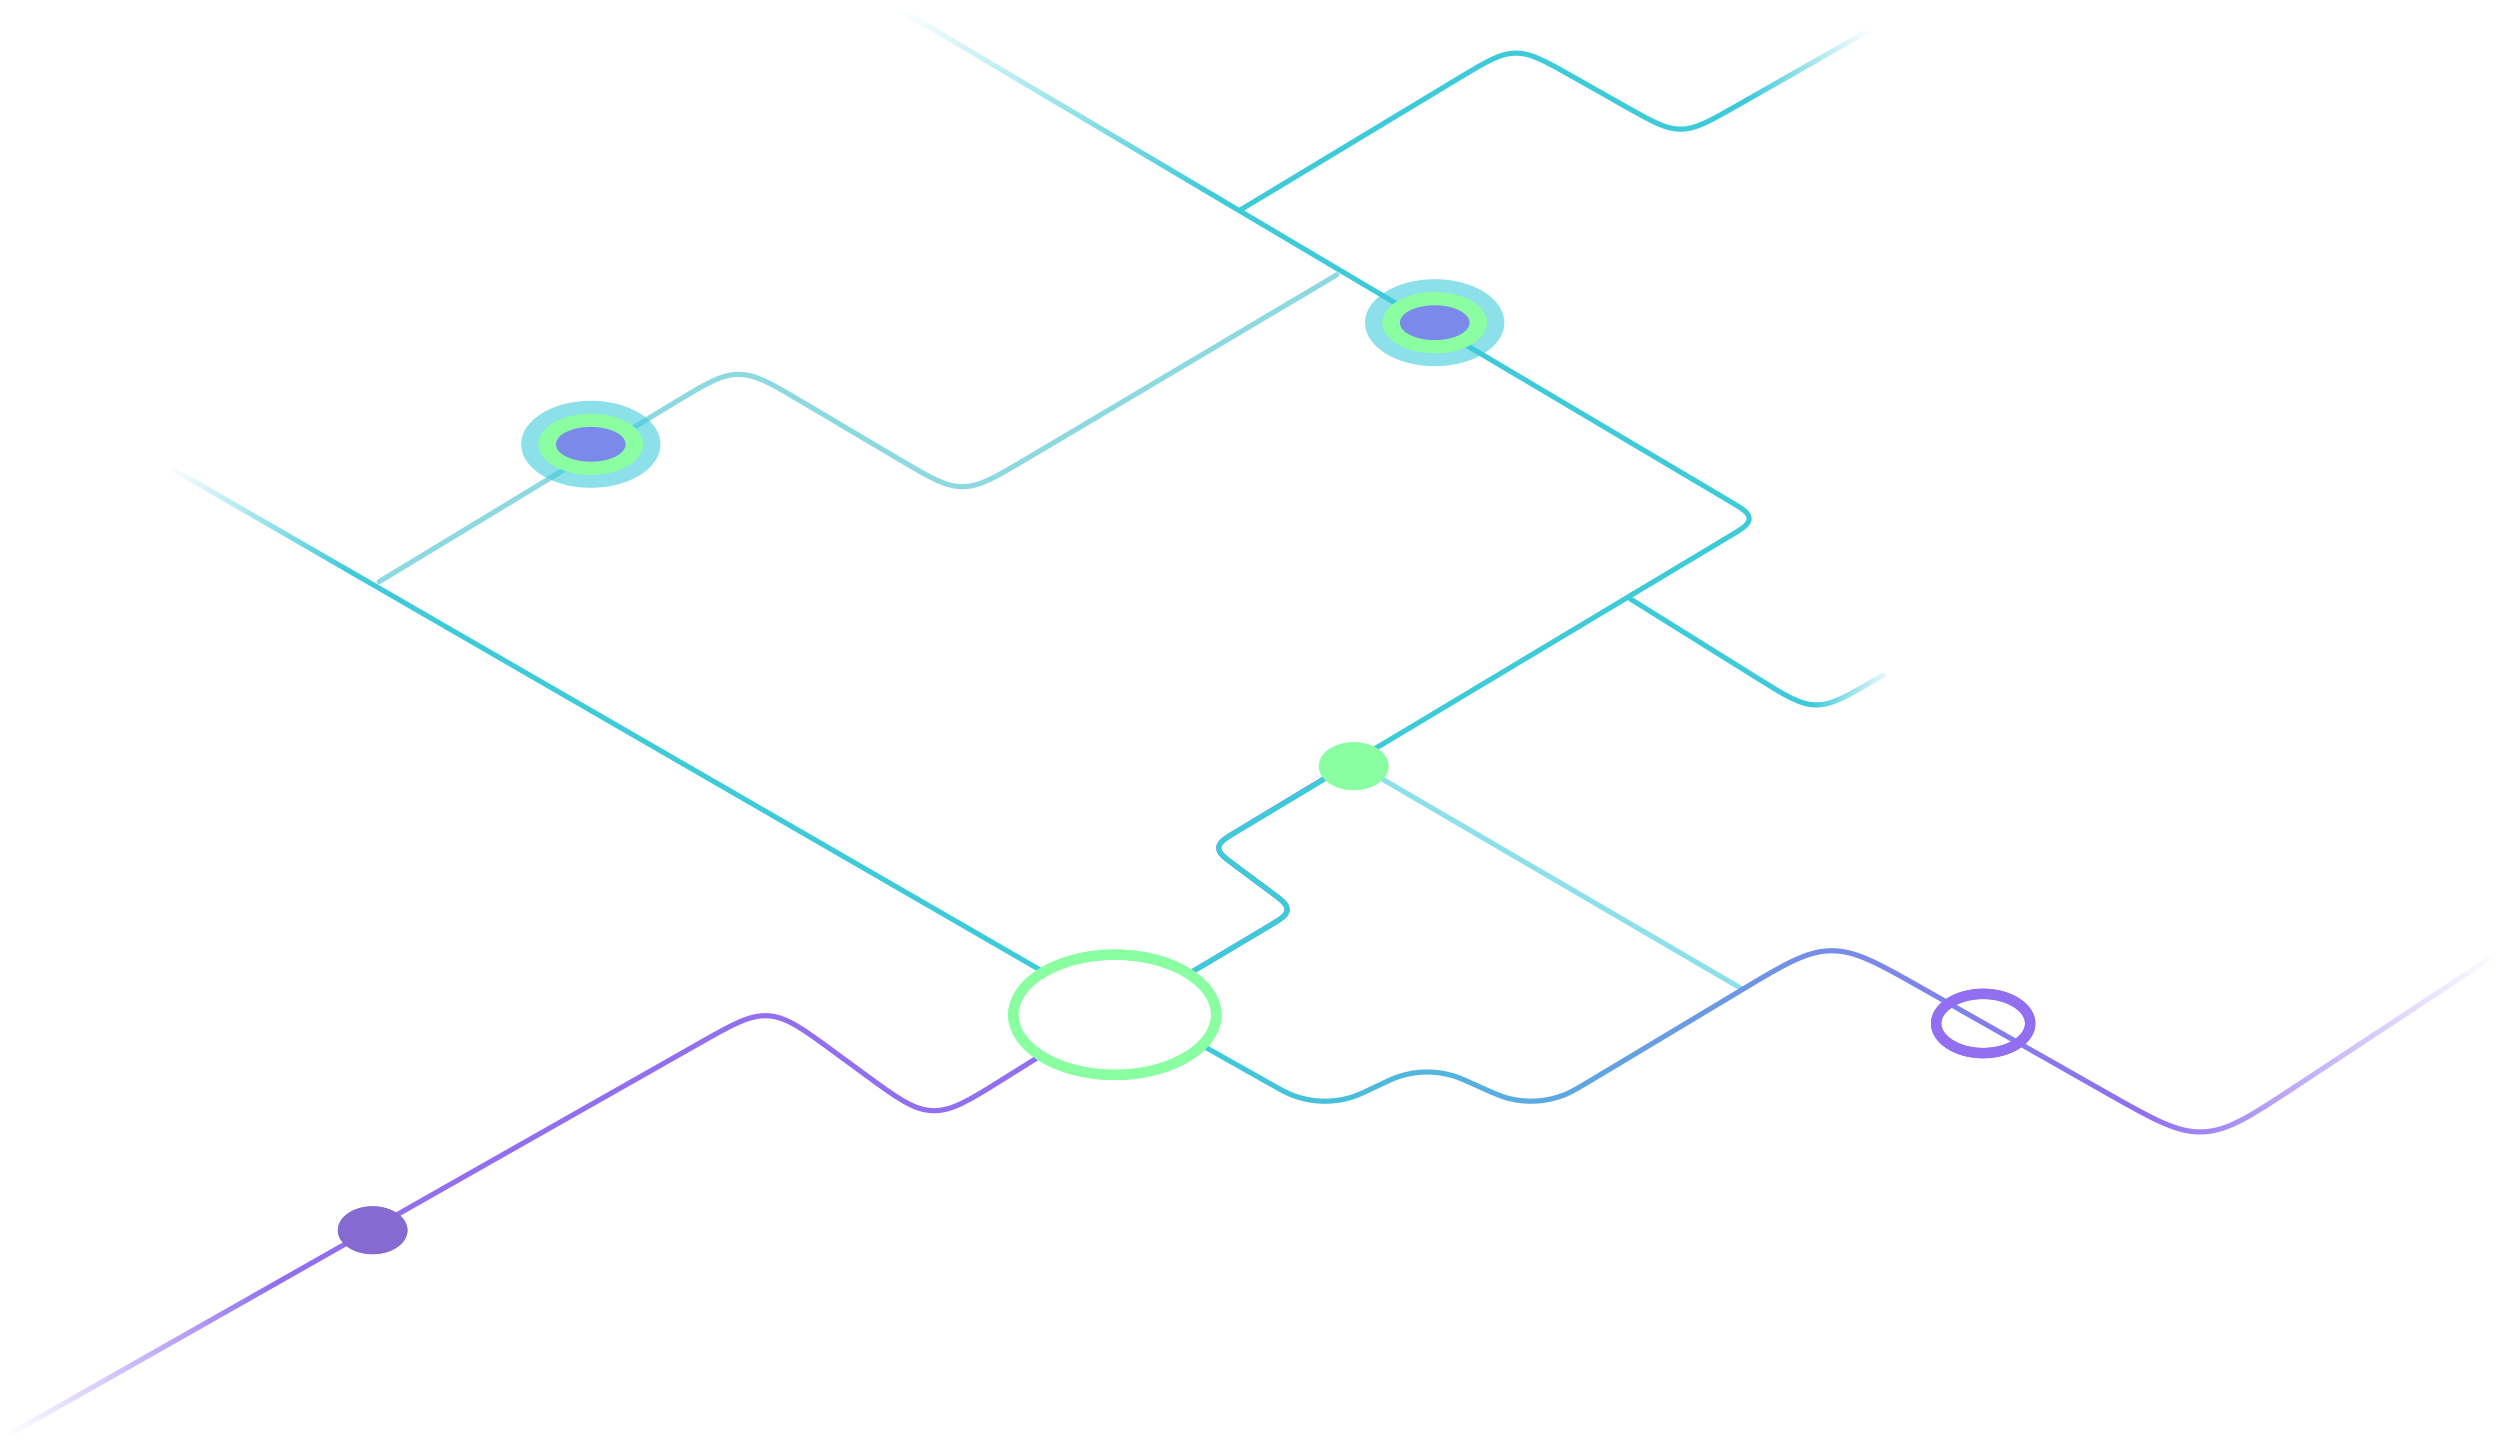 <?xml version="1.0" encoding="UTF-8"?> <svg xmlns="http://www.w3.org/2000/svg" width="964" height="556" viewBox="0 0 964 556" fill="none"> <g opacity="0.78"> <path d="M628.754 231.012L677.614 261.478C688.562 268.304 694.035 271.717 700.144 271.813C706.254 271.909 711.832 268.67 722.989 262.192L726.102 260.384" stroke="url(#paint0_linear_1104_61)" stroke-width="2" stroke-linecap="round"></path> <path opacity="0.6" d="M520.496 293.113L671.554 381.23" stroke="url(#paint1_linear_1104_61)" stroke-width="2" stroke-linecap="round"></path> <path d="M478.535 80.794L562.26 30.293C572.998 23.816 578.368 20.577 584.324 20.494C590.28 20.411 595.737 23.499 606.652 29.674L626.312 40.798C636.931 46.806 642.24 49.81 648.05 49.801C653.86 49.792 659.161 46.772 669.761 40.732L720.227 11.979" stroke="url(#paint2_linear_1104_61)" stroke-width="2" stroke-linecap="round"></path> <path d="M463.429 403.05L489.03 417.48C493.591 420.051 495.871 421.336 498.182 422.237C505.613 425.134 513.81 425.406 521.417 423.009C523.783 422.263 526.143 421.132 530.864 418.87V418.87C535.1 416.84 537.218 415.825 539.353 415.121C546.209 412.86 553.596 412.775 560.503 414.876C562.654 415.53 564.795 416.496 569.077 418.427L570.007 418.846C575.822 421.469 578.729 422.78 581.657 423.532C588.714 425.344 596.16 424.909 602.957 422.287C605.778 421.2 608.513 419.558 613.983 416.276L670.936 382.105C688.021 371.853 696.564 366.728 706.028 366.612C715.492 366.497 724.157 371.412 741.488 381.243L812.184 421.345C830.331 431.639 839.405 436.786 849.264 436.457C859.123 436.127 867.832 430.385 885.251 418.902L962.759 367.804" stroke="url(#paint3_linear_1104_61)" stroke-width="2" stroke-linecap="round"></path> <path d="M399.649 408.086L386.956 416.019C373.595 424.37 366.914 428.545 359.552 428.272C352.19 427.999 345.837 423.34 333.131 414.022L321.469 405.471C309.312 396.555 303.233 392.097 296.158 391.683C289.083 391.269 282.526 394.986 269.41 402.422L1.863 554.108" stroke="url(#paint4_linear_1104_61)" stroke-width="2" stroke-linecap="round"></path> <path opacity="0.6" d="M146.207 224.299L260.083 155.284C272.066 148.021 278.058 144.39 284.697 144.356C291.336 144.322 297.364 147.892 309.421 155.033L346.639 177.075C358.571 184.141 364.537 187.674 371.114 187.672C377.691 187.67 383.655 184.134 395.583 177.06L515.459 105.971" stroke="#0CADBD" stroke-width="2" stroke-linecap="round"></path> <path d="M400.488 373.678L64.804 179.82" stroke="url(#paint5_linear_1104_61)" stroke-width="2" stroke-linecap="round"></path> <path d="M460.072 374.516L489.213 357.155C493.873 354.379 496.202 352.991 496.312 350.854C496.421 348.717 494.245 347.099 489.892 343.863L476.35 333.793C472.021 330.574 469.856 328.964 469.959 326.834C470.062 324.704 472.371 323.31 476.99 320.523L515.46 297.309" stroke="#7247EC" stroke-width="2" stroke-linecap="round"></path> <path d="M460.073 374.517L489.214 357.156C493.873 354.381 496.203 352.993 496.312 350.856C496.421 348.718 494.245 347.1 489.893 343.864L476.382 333.818C472.041 330.589 469.87 328.975 469.976 326.841C470.082 324.707 472.403 323.317 477.044 320.536L666.75 206.862C671.889 203.783 674.458 202.244 674.453 199.971C674.447 197.698 671.87 196.171 666.716 193.117L342.583 1.068" stroke="url(#paint6_linear_1104_61)" stroke-width="2" stroke-linecap="round"></path> <path d="M468.982 391.299C468.982 397.293 465.006 403.041 457.893 407.396C450.814 411.73 440.908 414.476 429.86 414.476C418.812 414.476 408.906 411.73 401.827 407.396C394.715 403.041 390.739 397.293 390.739 391.299C390.739 385.306 394.715 379.557 401.827 375.203C408.906 370.869 418.812 368.123 429.86 368.123C440.908 368.123 450.814 370.869 457.893 375.203C465.006 379.557 468.982 385.306 468.982 391.299Z" stroke="#69FF87" stroke-width="4"></path> <g filter="url(#filter0_f_1104_61)"> <path d="M468.982 391.299C468.982 397.293 465.006 403.041 457.893 407.396C450.814 411.73 440.908 414.476 429.86 414.476C418.812 414.476 408.906 411.73 401.827 407.396C394.715 403.041 390.739 397.293 390.739 391.299C390.739 385.306 394.715 379.557 401.827 375.203C408.906 370.869 418.812 368.123 429.86 368.123C440.908 368.123 450.814 370.869 457.893 375.203C465.006 379.557 468.982 385.306 468.982 391.299Z" stroke="#69FF87" stroke-width="4"></path> </g> <ellipse cx="521.982" cy="295.438" rx="13.427" ry="9.231" fill="#69FF87"></ellipse> <g filter="url(#filter1_f_1104_61)"> <ellipse cx="521.982" cy="295.438" rx="13.427" ry="9.231" fill="#69FF87"></ellipse> </g> <ellipse cx="143.691" cy="474.384" rx="13.427" ry="9.231" fill="#6240C4"></ellipse> <g filter="url(#filter2_f_1104_61)"> <ellipse cx="143.691" cy="474.384" rx="13.427" ry="9.231" fill="#6240C4"></ellipse> </g> <path d="M782.847 394.66C782.847 397.491 781.126 400.299 777.838 402.49C774.565 404.672 769.928 406.087 764.706 406.087C759.484 406.087 754.847 404.672 751.574 402.49C748.286 400.299 746.565 397.491 746.565 394.66C746.565 391.829 748.286 389.021 751.574 386.829C754.847 384.647 759.484 383.232 764.706 383.232C769.928 383.232 774.565 384.647 777.838 386.829C781.126 389.021 782.847 391.829 782.847 394.66Z" stroke="#7247EC" stroke-width="4"></path> <g filter="url(#filter3_f_1104_61)"> <path d="M782.847 394.66C782.847 397.491 781.126 400.299 777.838 402.49C774.565 404.672 769.928 406.087 764.706 406.087C759.484 406.087 754.847 404.672 751.574 402.49C748.286 400.299 746.565 397.491 746.565 394.66C746.565 391.829 748.286 389.021 751.574 386.829C754.847 384.647 759.484 383.232 764.706 383.232C769.928 383.232 774.565 384.647 777.838 386.829C781.126 389.021 782.847 391.829 782.847 394.66Z" stroke="#7247EC" stroke-width="4"></path> </g> <ellipse cx="553.225" cy="124.429" rx="26.855" ry="16.784" fill="#07BCCE" fill-opacity="0.6"></ellipse> <ellipse cx="553.225" cy="124.431" rx="20.141" ry="11.749" fill="#69FE87"></ellipse> <g filter="url(#filter4_f_1104_61)"> <ellipse cx="553.225" cy="124.431" rx="20.141" ry="11.749" fill="#69FE87"></ellipse> </g> <ellipse cx="553.225" cy="124.429" rx="13.427" ry="6.714" fill="#5468E4"></ellipse> <ellipse cx="227.812" cy="171.321" rx="26.855" ry="16.784" fill="#07BCCE" fill-opacity="0.6"></ellipse> <ellipse cx="227.811" cy="171.323" rx="20.141" ry="11.749" fill="#69FE87"></ellipse> <g filter="url(#filter5_f_1104_61)"> <ellipse cx="227.811" cy="171.323" rx="20.141" ry="11.749" fill="#69FE87"></ellipse> </g> <ellipse cx="227.811" cy="171.321" rx="13.427" ry="6.714" fill="#5468E4"></ellipse> </g> <defs> <filter id="filter0_f_1104_61" x="384.739" y="362.123" width="90.243" height="58.353" filterUnits="userSpaceOnUse" color-interpolation-filters="sRGB"> <feFlood flood-opacity="0" result="BackgroundImageFix"></feFlood> <feBlend mode="normal" in="SourceGraphic" in2="BackgroundImageFix" result="shape"></feBlend> <feGaussianBlur stdDeviation="2" result="effect1_foregroundBlur_1104_61"></feGaussianBlur> </filter> <filter id="filter1_f_1104_61" x="504.554" y="282.207" width="34.855" height="26.463" filterUnits="userSpaceOnUse" color-interpolation-filters="sRGB"> <feFlood flood-opacity="0" result="BackgroundImageFix"></feFlood> <feBlend mode="normal" in="SourceGraphic" in2="BackgroundImageFix" result="shape"></feBlend> <feGaussianBlur stdDeviation="2" result="effect1_foregroundBlur_1104_61"></feGaussianBlur> </filter> <filter id="filter2_f_1104_61" x="126.263" y="461.152" width="34.855" height="26.463" filterUnits="userSpaceOnUse" color-interpolation-filters="sRGB"> <feFlood flood-opacity="0" result="BackgroundImageFix"></feFlood> <feBlend mode="normal" in="SourceGraphic" in2="BackgroundImageFix" result="shape"></feBlend> <feGaussianBlur stdDeviation="2" result="effect1_foregroundBlur_1104_61"></feGaussianBlur> </filter> <filter id="filter3_f_1104_61" x="736.565" y="373.232" width="56.282" height="42.855" filterUnits="userSpaceOnUse" color-interpolation-filters="sRGB"> <feFlood flood-opacity="0" result="BackgroundImageFix"></feFlood> <feBlend mode="normal" in="SourceGraphic" in2="BackgroundImageFix" result="shape"></feBlend> <feGaussianBlur stdDeviation="4" result="effect1_foregroundBlur_1104_61"></feGaussianBlur> </filter> <filter id="filter4_f_1104_61" x="525.084" y="104.682" width="56.282" height="39.498" filterUnits="userSpaceOnUse" color-interpolation-filters="sRGB"> <feFlood flood-opacity="0" result="BackgroundImageFix"></feFlood> <feBlend mode="normal" in="SourceGraphic" in2="BackgroundImageFix" result="shape"></feBlend> <feGaussianBlur stdDeviation="4" result="effect1_foregroundBlur_1104_61"></feGaussianBlur> </filter> <filter id="filter5_f_1104_61" x="199.67" y="151.574" width="56.282" height="39.498" filterUnits="userSpaceOnUse" color-interpolation-filters="sRGB"> <feFlood flood-opacity="0" result="BackgroundImageFix"></feFlood> <feBlend mode="normal" in="SourceGraphic" in2="BackgroundImageFix" result="shape"></feBlend> <feGaussianBlur stdDeviation="4" result="effect1_foregroundBlur_1104_61"></feGaussianBlur> </filter> <linearGradient id="paint0_linear_1104_61" x1="630.432" y1="230.173" x2="731.137" y2="259.545" gradientUnits="userSpaceOnUse"> <stop stop-color="#07BCCE"></stop> <stop offset="0.74" stop-color="#07BCCE"></stop> <stop offset="1" stop-color="#07BCCE" stop-opacity="0"></stop> </linearGradient> <linearGradient id="paint1_linear_1104_61" x1="523.1" y1="291.451" x2="684.25" y2="328.265" gradientUnits="userSpaceOnUse"> <stop stop-color="#07BCCE"></stop> <stop offset="1" stop-color="#07BCCE"></stop> </linearGradient> <linearGradient id="paint2_linear_1104_61" x1="721.067" y1="11.979" x2="483.57" y2="79.955" gradientUnits="userSpaceOnUse"> <stop stop-color="#07BCCE" stop-opacity="0"></stop> <stop offset="0.214" stop-color="#07BCCE"></stop> <stop offset="1" stop-color="#07BCCE"></stop> </linearGradient> <linearGradient id="paint3_linear_1104_61" x1="464.268" y1="401.372" x2="962.759" y2="361.09" gradientUnits="userSpaceOnUse"> <stop stop-color="#07BCCE"></stop> <stop offset="0.719" stop-color="#7246EC"></stop> <stop offset="1" stop-color="#7246EC" stop-opacity="0"></stop> </linearGradient> <linearGradient id="paint4_linear_1104_61" x1="400.488" y1="408.086" x2="2.702" y2="554.108" gradientUnits="userSpaceOnUse"> <stop stop-color="#7246EC"></stop> <stop offset="0.724" stop-color="#7246EC"></stop> <stop offset="1" stop-color="#7246EC" stop-opacity="0"></stop> </linearGradient> <linearGradient id="paint5_linear_1104_61" x1="64.804" y1="179.82" x2="400.488" y2="374.517" gradientUnits="userSpaceOnUse"> <stop stop-color="#07BCCE" stop-opacity="0"></stop> <stop offset="0.208" stop-color="#07BCCE"></stop> <stop offset="1" stop-color="#07BCCE"></stop> </linearGradient> <linearGradient id="paint6_linear_1104_61" x1="349.297" y1="1.908" x2="510.425" y2="374.517" gradientUnits="userSpaceOnUse"> <stop stop-color="#07BCCE" stop-opacity="0"></stop> <stop offset="0.28" stop-color="#07BCCE"></stop> <stop offset="1" stop-color="#07BCCE"></stop> </linearGradient> </defs> </svg> 